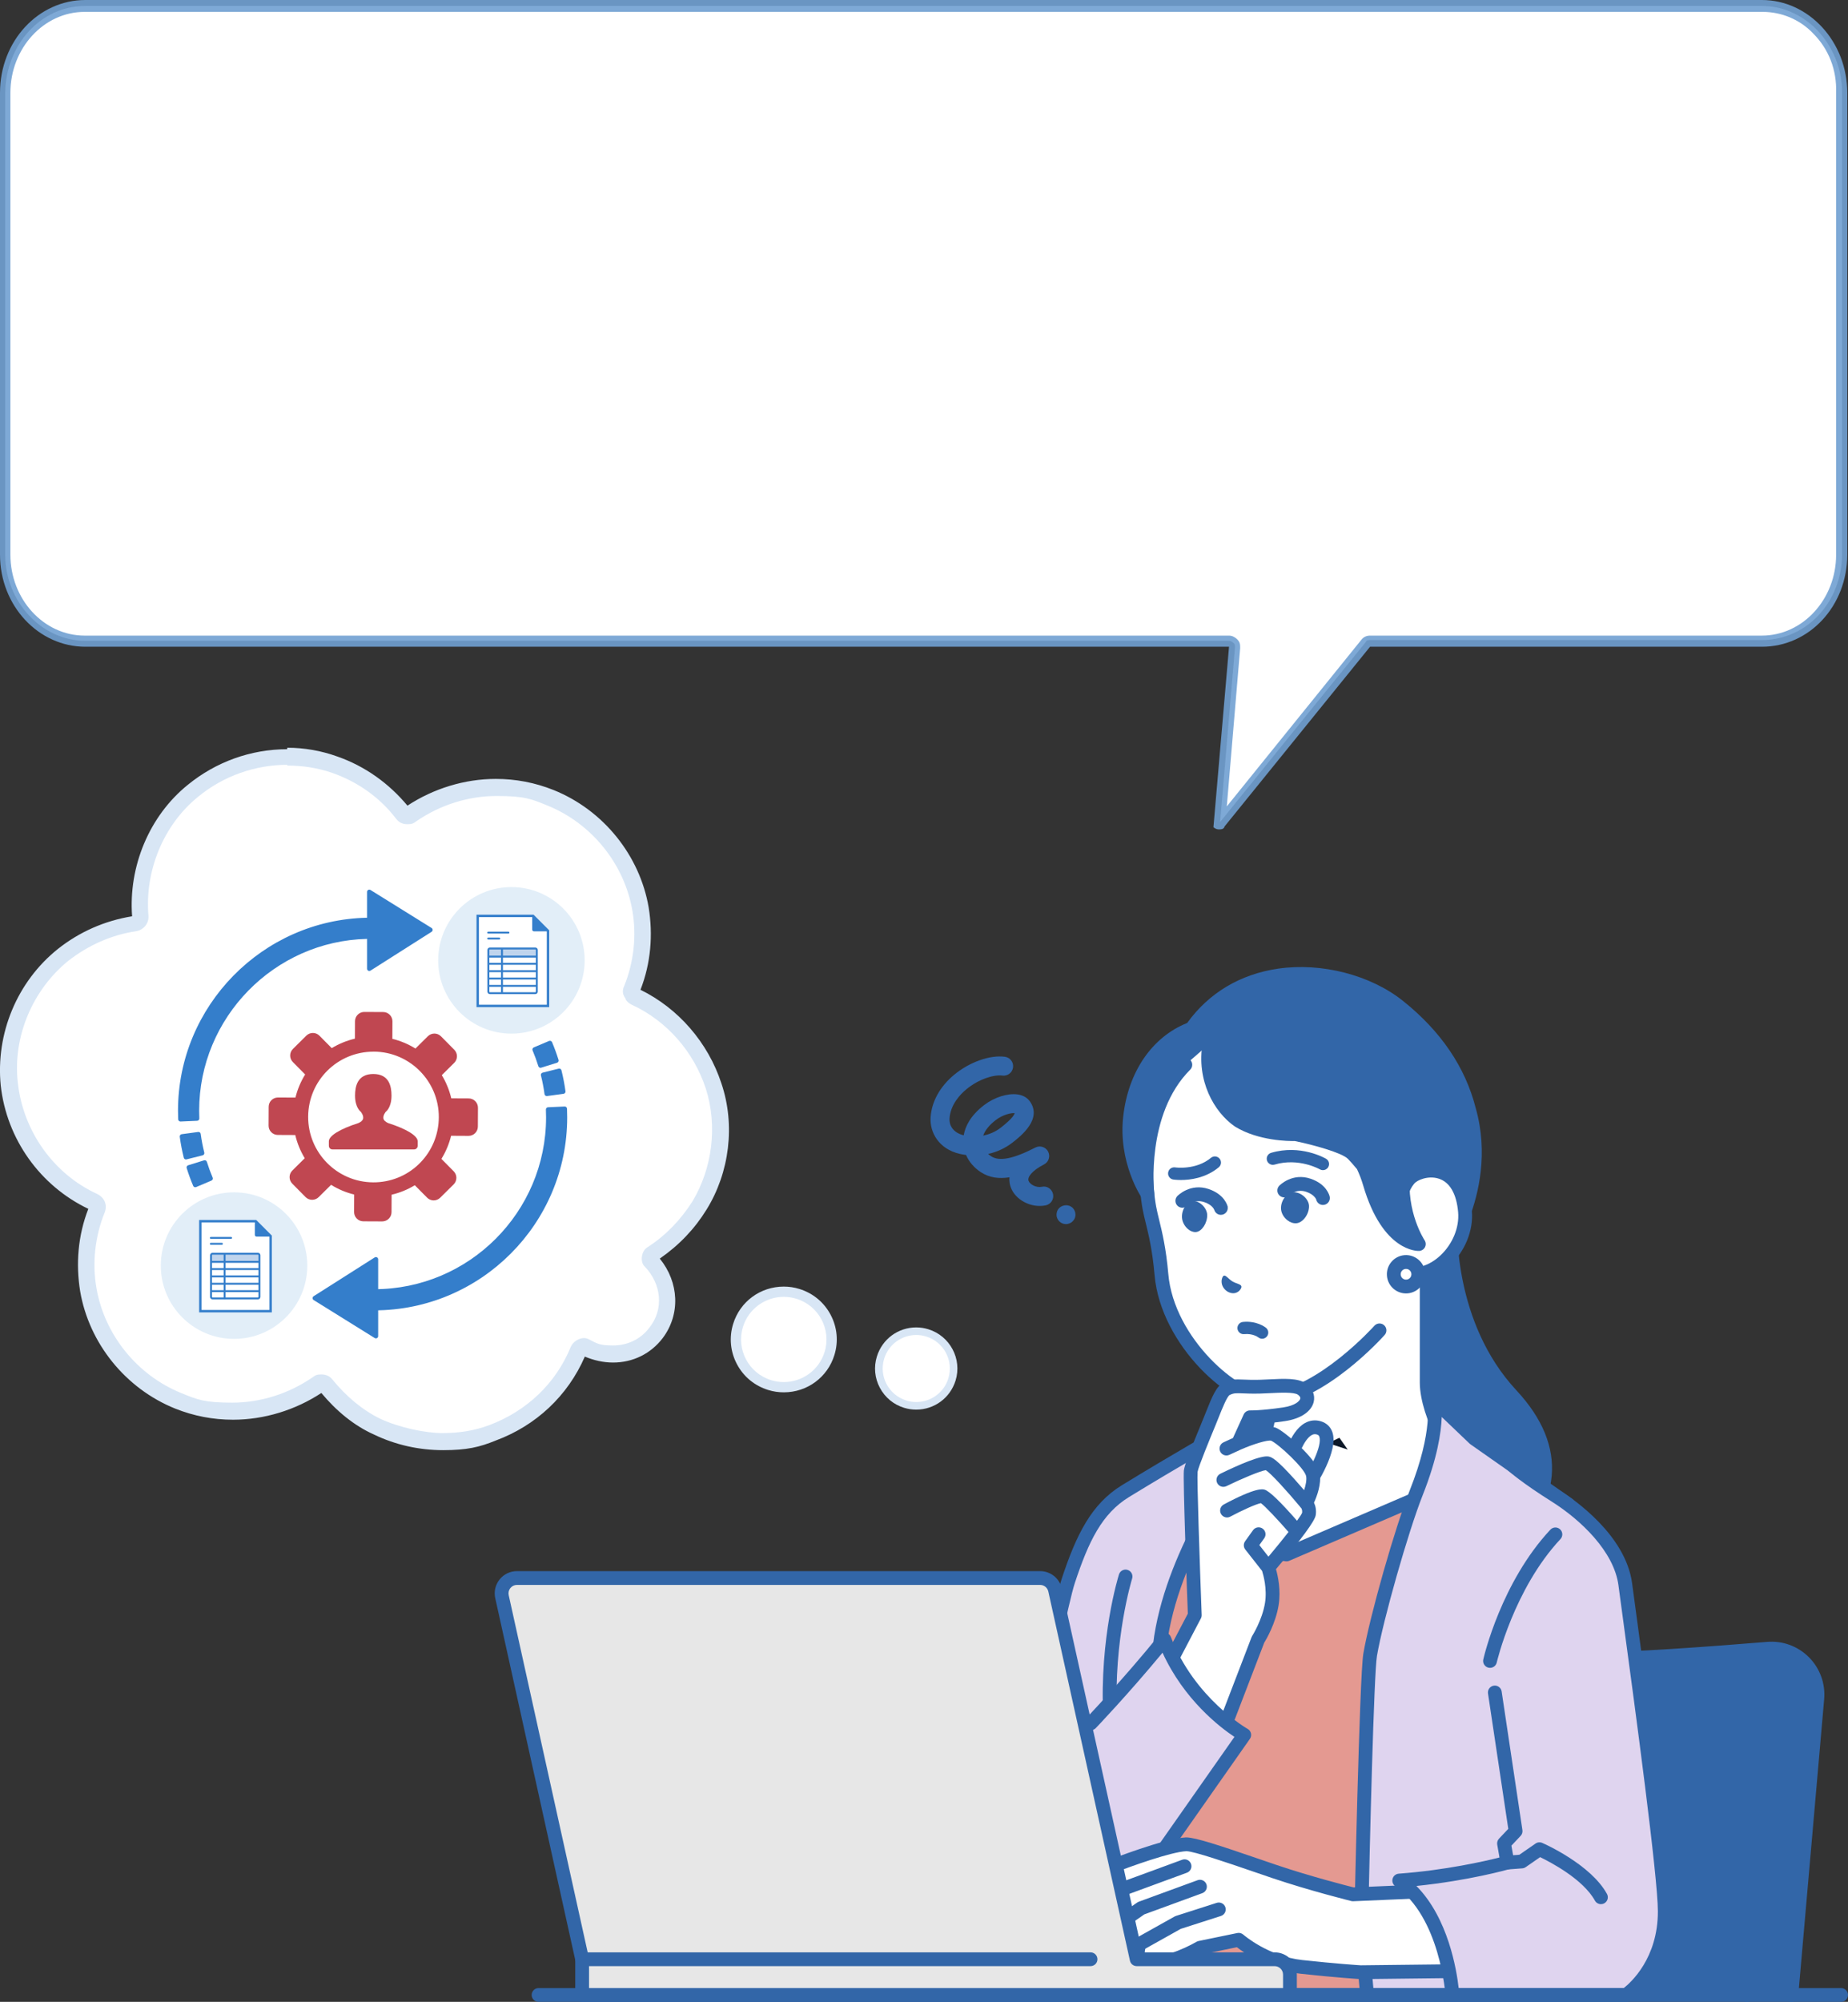 <?xml version="1.0" encoding="UTF-8"?>
<svg id="_レイヤー_1" xmlns="http://www.w3.org/2000/svg" width="249" height="269.6" version="1.1" viewBox="0 0 249 269.6">
  <rect x="0" y="0" width="249" height="269.6" fill="#333333" stroke="none"/>
  <!-- Generator: Adobe Illustrator 29.5.0, SVG Export Plug-In . SVG Version: 2.1.0 Build 137)  -->
  <defs>
    <style>
      .st0 {
        fill: #dfd4ef;
      }

      .st1 {
        fill: #b4d2ee;
        opacity: .38;
      }

      .st2 {
        fill: #347ecb;
      }

      .st3 {
        fill: #fff;
      }

      .st4 {
        fill: none;
        stroke: #0d1828;
        stroke-miterlimit: 10;
      }

      .st5 {
        fill: #3266a8;
      }

      .st6 {
        fill: #d8e6f5;
      }

      .st7 {
        fill: #70a0d2;
        opacity: .9;
      }

      .st8 {
        fill: #c04751;
      }

      .st9 {
        fill: #bfd4ed;
      }

      .st10 {
        fill: #e7e7e7;
      }

      .st11 {
        fill: #e49991;
      }
    </style>
  </defs>
  <g>
    <path class="st3" d="M59.6,194.2c-3,0-6.1-.7-8.8-2-2.6-1.3-5-3.2-6.9-5.6-.2-.2-.4-.3-.6-.3s-.4,0-.5.2c-3.3,2.3-7.4,3.6-11.4,3.6h0c-2.6,0-5-.5-7.4-1.4-6.3-2.5-10.9-8.3-12.1-14.9-.6-3.6-.2-7.4,1.1-10.8.2-.5,0-.9-.5-1-6.3-2.9-10.6-9-11.4-15.8-.7-6.6,2.1-13.3,7.2-17.4,2.8-2.2,6.1-3.7,9.7-4.2.5,0,.7-.5.7-.9-.6-6.4,2.2-12.9,7.1-17,3.6-2.9,8.1-4.5,12.7-4.5s4.4.4,6.5,1.1c3.6,1.3,6.7,3.5,9.1,6.5.2.2.4.3.6.3s.4,0,.6-.2c3.3-2.3,7.4-3.6,11.4-3.6s5,.5,7.4,1.4c6.3,2.5,10.9,8.3,12.1,14.9.6,3.6.2,7.4-1.1,10.8-.1.2,0,.4,0,.6h0c0,.3.2.3.3.4,5,2.3,8.9,6.7,10.6,12,1.7,5.2,1,11.4-1.9,16.1-1.6,2.6-3.8,4.8-6.5,6.5,0,0-.2.2-.2.5v.5c2.6,2.8,2.9,6.8.7,9.7-1.4,1.8-3.5,2.9-5.8,2.9s-2.6-.3-3.8-.9h-.2c-.3,0-.6.2-.8.5-2.2,5.2-6.2,9.1-11.5,11.1-2.1.8-4.4,1.2-6.8,1.2h0l.4-.3Z"/>
    <path class="st6" d="M38.7,103.1c2,0,4.1.3,6.1,1,3.4,1.2,6.4,3.3,8.6,6.2.4.5.9.7,1.5.7s.8-.1,1.2-.4c3.2-2.2,7-3.4,10.8-3.4s4.7.4,6.9,1.3c5.9,2.4,10.3,7.8,11.4,14.1.6,3.4.2,7-1.1,10.2-.3.6-.2,1.2.2,1.7h0v.1c.2.3.4.5.8.7,4.8,2.2,8.4,6.4,10,11.3,1.6,5,.9,10.7-1.8,15.2-1.6,2.5-3.6,4.6-6.1,6.2-.8.5-1,2-.3,2.6,2.2,2.3,2.6,5.7.6,8.2-1.2,1.6-3,2.4-4.9,2.4s-2.2-.3-3.2-.8c-.2-.1-.4-.2-.7-.2-.7,0-1.5.5-1.8,1.2-2,4.9-5.9,8.6-10.9,10.5-2.1.8-4.2,1.1-6.4,1.1s-5.7-.7-8.3-1.9c-2.5-1.2-4.7-3.1-6.5-5.3-.4-.5-.9-.7-1.5-.7s-.8.1-1.2.4c-3.2,2.2-7,3.4-10.8,3.4s-4.7-.4-6.9-1.3c-5.9-2.4-10.3-7.8-11.4-14.1-.6-3.4-.2-7,1.1-10.2.4-1,0-2-1-2.5-5.9-2.7-10-8.5-10.7-15-.7-6.2,2-12.5,6.8-16.4,2.7-2.1,5.8-3.5,9.2-4,1-.2,1.7-1.1,1.6-2.1-.5-6,2-12.2,6.7-16,3.4-2.8,7.7-4.3,12-4.3M38.7,100.9c-4.9,0-9.6,1.7-13.4,4.8-5.2,4.2-8,11-7.5,17.7-3.7.6-7.1,2.1-10,4.4-5.5,4.4-8.4,11.4-7.7,18.4.8,7.2,5.3,13.5,11.8,16.6-1.4,3.6-1.7,7.4-1.1,11.1,1.2,7,6.1,13.1,12.8,15.8,2.5,1,5.1,1.5,7.8,1.5,4.2,0,8.4-1.3,11.9-3.6,2,2.4,4.4,4.4,7.1,5.6,2.9,1.4,6.1,2.1,9.3,2.1s4.9-.4,7.1-1.3c5.4-2,9.7-6,12-11.3,1.2.5,2.5.8,3.8.8,2.7,0,5.1-1.2,6.7-3.3,2.4-3.2,2.2-7.5-.4-10.7,2.6-1.8,4.7-4,6.3-6.6,3.1-5,3.9-11.4,2-17-1.8-5.5-5.8-10.1-10.9-12.6,1.4-3.6,1.7-7.4,1.1-11.1-1.2-7-6.1-13.1-12.8-15.8-2.5-1-5.1-1.5-7.8-1.5-4.2,0-8.4,1.3-11.9,3.6-2.5-3-5.7-5.3-9.4-6.6-2.2-.8-4.5-1.2-6.8-1.2h0v.2Z"/>
    <path class="st3" d="M105.606,186.826c-.645,0-1.28-.092-1.895-.286-1.649-.501-3.001-1.614-3.8-3.136-.809-1.522-.973-3.259-.461-4.903.84-2.717,3.318-4.546,6.166-4.546.645,0,1.28.092,1.895.286,3.4,1.042,5.316,4.648,4.271,8.039-.84,2.717-3.318,4.546-6.166,4.546h-.01Z"/>
    <path class="st6" d="M105.606,174.65c.563,0,1.127.082,1.69.255,3.042.93,4.742,4.147,3.81,7.171-.758,2.472-3.042,4.055-5.5,4.055-.563,0-1.127-.082-1.69-.255-3.042-.93-4.742-4.147-3.81-7.171.758-2.472,3.042-4.055,5.5-4.055M105.606,173.271c-3.155,0-5.9,2.023-6.821,5.026-.563,1.818-.379,3.749.512,5.424.891,1.685,2.386,2.911,4.21,3.473.686.215,1.393.317,2.1.317,3.155,0,5.9-2.023,6.821-5.026.563-1.818.379-3.749-.512-5.424-.891-1.685-2.386-2.911-4.21-3.473-.686-.215-1.393-.317-2.1-.317h0Z"/>
    <path class="st3" d="M123.458,189.319c-.502,0-.993-.071-1.485-.225-1.291-.398-2.345-1.267-2.97-2.452-.625-1.185-.758-2.543-.358-3.831.656-2.125,2.591-3.545,4.814-3.545.502,0,1.004.071,1.485.225,2.653.817,4.148,3.626,3.329,6.272-.656,2.125-2.591,3.545-4.814,3.545h0v.01h0Z"/>
    <path class="st6" d="M123.458,179.788c.44,0,.891.061,1.331.204,2.386.735,3.728,3.259,2.991,5.639-.594,1.941-2.386,3.187-4.322,3.187-.44,0-.891-.061-1.331-.204-2.386-.735-3.728-3.259-2.991-5.639.594-1.941,2.386-3.187,4.322-3.187M123.458,178.767c-2.448,0-4.578,1.573-5.305,3.912-.44,1.41-.297,2.911.399,4.219.696,1.307,1.854,2.268,3.267,2.697.533.163,1.075.245,1.629.245,2.448,0,4.578-1.573,5.305-3.912.901-2.911-.748-6.017-3.677-6.915-.533-.163-1.075-.245-1.629-.245h.01Z"/>
  </g>
  <path class="st3" d="M166.4,87.2c0-.3,0-.5-.2-.6-.2-.2-.4-.3-.6-.3H11.5c-5.9,0-10.8-5.3-10.8-11.6V12.5C.8,6,5.5.8,11.5.8h225.9c2.7,0,5.3,1.1,7.4,3.2,2.2,2.3,3.4,5.3,3.4,8.4v62.2c0,6.5-4.8,11.6-10.8,11.6h-52.8c-.2,0-.5,0-.6.3l-19.6,24.2h0l2-23.5h0Z"/>
  <path class="st7" d="M237.5,1.6c2.5,0,5,1,6.8,2.9,2.1,2.1,3.2,4.9,3.1,8v62.2c0,6-4.5,10.9-10,10.9h-52.8c-.5,0-.9.2-1.2.6l-18.1,22.4,1.8-21.3c0-.5,0-.8-.4-1.2-.3-.3-.7-.5-1.1-.5H11.4c-5.5,0-10-4.9-10-10.9V12.5c0-6,4.5-10.9,10-10.9h226M237.5,0H11.5C5.2,0,0,5.5,0,12.5v62.2c0,6.9,5.2,12.4,11.5,12.4h154.1l-2.1,24.3c.2.2.5.3.7.3.3,0,.7,0,.8-.4l19.6-24.2h52.8c6.4,0,11.5-5.5,11.5-12.4V12.5c0-6.9-5.2-12.5-11.5-12.5h.1Z"/>
  <g>
    <g>
      <g>
        <g>
          <path class="st2" d="M25.445,157.222c.248.798.539,1.593.865,2.362l2.061-.872c-.297-.702-.562-1.427-.789-2.155l-2.137.665Z"/>
          <path class="st2" d="M26.31,159.889c-.119,0-.232-.07-.281-.186-.329-.777-.623-1.581-.875-2.39-.05-.161.04-.332.201-.382l2.137-.665c.163-.05.332.04.382.201.223.717.486,1.433.778,2.127.066.155-.007.334-.162.4l-2.061.872c-.039.017-.079.024-.119.024ZM25.829,157.422c.193.594.409,1.184.645,1.761l1.499-.634c-.215-.529-.413-1.069-.589-1.611l-1.554.484Z"/>
        </g>
        <g>
          <path class="st2" d="M26.74,152.751l-2.218.299c.127.938.307,1.877.536,2.793l2.171-.543c-.209-.836-.374-1.693-.489-2.548Z"/>
          <path class="st2" d="M25.058,156.147c-.055,0-.109-.015-.157-.043-.07-.042-.12-.109-.139-.188-.232-.927-.414-1.878-.542-2.826-.011-.08.011-.161.06-.226.049-.065.122-.107.202-.118l2.218-.299c.172-.024.321.095.343.261.114.845.277,1.692.483,2.516.041.163-.058.329-.222.37l-2.171.543c-.024.006-.049.009-.074.009ZM24.867,153.311c.107.724.246,1.449.414,2.16l1.579-.395c-.154-.653-.282-1.318-.38-1.983l-1.613.218Z"/>
        </g>
        <g>
          <path class="st2" d="M57.989,125.231l-8.229-5.115v3.779c-14.065.12-25.471,11.595-25.471,25.687,0,.383.009.77.025,1.151l2.236-.099c-.015-.348-.023-.702-.023-1.051,0-12.859,10.402-23.329,23.233-23.45v4.324l8.229-5.226Z"/>
          <path class="st2" d="M24.315,151.039c-.076,0-.15-.029-.206-.08-.06-.054-.095-.131-.099-.211-.017-.385-.026-.777-.026-1.164,0-14.11,11.398-25.705,25.471-25.988v-3.479c0-.111.06-.213.157-.267.097-.054.216-.05.309.008l8.229,5.115c.089.055.144.153.144.257s-.053.203-.141.259l-8.229,5.226c-.095.059-.213.063-.311.01-.097-.054-.158-.156-.158-.267v-4.014c-12.503.283-22.622,10.599-22.622,23.14,0,.346.008.695.023,1.038.004.081-.025.16-.079.219-.055.06-.131.095-.212.099l-2.235.099s-.009,0-.014,0ZM50.066,120.665v3.23c0,.168-.135.304-.302.305-13.878.119-25.168,11.505-25.168,25.382,0,.277.005.555.014.832l1.626-.072c-.008-.253-.012-.507-.012-.76,0-12.977,10.558-23.633,23.535-23.755.112.01.16.031.218.088.058.058.09.135.09.217v3.769l7.35-4.668-7.35-4.569Z"/>
        </g>
      </g>
      <g>
        <g>
          <path class="st2" d="M72.829,143.498c-.226-.727-.492-1.453-.789-2.155l2.061-.872c.326.77.617,1.565.865,2.362l-2.137.665Z"/>
          <path class="st2" d="M72.829,143.803c-.049,0-.098-.012-.142-.035-.072-.038-.126-.103-.149-.18-.223-.716-.485-1.432-.778-2.127-.066-.155.007-.334.162-.4l2.06-.872c.075-.031.16-.032.234-.002.075.031.135.089.167.164.329.78.624,1.584.875,2.39.05.161-.04.332-.201.382l-2.137.665c-.029.01-.06.014-.091.014ZM72.438,141.506c.216.53.413,1.069.59,1.611l1.554-.484c-.192-.593-.408-1.183-.645-1.761l-1.499.634Z"/>
        </g>
        <g>
          <path class="st2" d="M73.671,147.305c-.116-.856-.28-1.713-.489-2.548l2.171-.543c.229.915.41,1.855.536,2.793l-2.218.299Z"/>
          <path class="st2" d="M73.671,147.61c-.151,0-.282-.111-.302-.264-.114-.846-.277-1.692-.483-2.515-.041-.164.058-.329.222-.37l2.171-.544c.077-.019.161-.008.231.034.069.042.119.109.139.188.233.933.416,1.883.543,2.826.022.167-.095.321-.262.343l-2.218.299c-.014.002-.027.003-.041.003ZM73.55,144.979c.154.652.281,1.317.381,1.983l1.613-.218c-.106-.721-.246-1.445-.416-2.16l-1.578.395Z"/>
        </g>
        <g>
          <path class="st2" d="M50.428,176.165v-2.238c12.933,0,23.455-10.522,23.455-23.455,0-.35-.008-.704-.023-1.051l2.236-.099c.017.381.025.768.025,1.15,0,14.167-11.526,25.693-25.693,25.693Z"/>
          <path class="st2" d="M50.428,176.471c-.168,0-.305-.137-.305-.305v-2.238c0-.168.137-.305.305-.305,12.765,0,23.15-10.385,23.15-23.15,0-.346-.008-.695-.023-1.038-.008-.168.123-.31.291-.318l2.235-.099c.078-.009.159.025.219.08.06.054.095.131.099.211.017.385.025.777.025,1.164,0,14.336-11.663,25.998-25.999,25.998ZM50.733,174.231v1.628c13.86-.164,25.083-11.489,25.083-25.386,0-.276-.005-.555-.014-.832l-1.626.072c.008.253.012.507.012.76,0,13-10.494,23.595-23.456,23.759Z"/>
        </g>
        <g>
          <polygon class="st2" points="50.65 169.598 50.65 179.939 42.422 174.824 50.65 169.598"/>
          <path class="st2" d="M50.65,180.245c-.056,0-.112-.015-.161-.046l-8.228-5.115c-.089-.056-.144-.153-.144-.257s.053-.203.141-.259l8.228-5.226c.094-.06.212-.064.311-.01.097.054.158.156.158.267v10.341c0,.11-.06.213-.157.267-.046.025-.097.038-.148.038ZM42.995,174.822l7.35,4.569v-9.237l-7.35,4.668Z"/>
        </g>
      </g>
    </g>
    <g>
      <circle class="st1" cx="68.909" cy="129.334" r="9.869"/>
      <g>
        <g>
          <path class="st3" d="M73.837,135.473h-9.471v-12.123h7.464s2.008,2.007,2.008,2.007v10.117Z"/>
          <path class="st2" d="M73.999,135.635h-9.796v-12.448h7.693l2.103,2.102v10.346ZM64.528,135.31h9.147v-9.887l-1.912-1.911h-7.234v11.798Z"/>
        </g>
        <path class="st2" d="M71.711,123.319v1.877c0,.129.102.233.227.233h1.889"/>
        <rect class="st9" x="65.871" y="127.732" width="6.438" height="1.077"/>
        <g>
          <path class="st2" d="M68.509,125.731h-2.724c-.072,0-.13-.058-.13-.13s.058-.13.13-.13h2.724c.072,0,.13.058.13.13s-.058.13-.13.13Z"/>
          <path class="st2" d="M67.271,126.527h-1.486c-.072,0-.13-.058-.13-.13s.058-.13.13-.13h1.486c.072,0,.13.058.13.13s-.058.13-.13.13Z"/>
          <path class="st2" d="M72.131,133.88h-6.124c-.182,0-.33-.148-.33-.33v-5.615c0-.182.148-.33.33-.33h6.124c.182,0,.33.148.33.33v5.615c0,.182-.148.33-.33.33ZM66.006,127.866c-.039,0-.07.031-.07.07v5.615c0,.039.031.07.07.07h6.124c.039,0,.07-.031.07-.07v-5.615c0-.039-.031-.07-.07-.07h-6.124Z"/>
          <rect class="st2" x="67.507" y="127.732" width=".26" height="6.115"/>
          <rect class="st2" x="65.785" y="128.701" width="6.545" height=".26"/>
          <rect class="st2" x="65.785" y="130.66" width="6.545" height=".26"/>
          <rect class="st2" x="65.785" y="131.65" width="6.545" height=".26"/>
          <rect class="st2" x="65.785" y="132.641" width="6.545" height=".26"/>
          <rect class="st2" x="65.85" y="129.669" width="6.459" height=".26"/>
        </g>
      </g>
    </g>
    <g>
      <circle class="st1" cx="31.536" cy="170.444" r="9.869"/>
      <g>
        <g>
          <path class="st3" d="M36.464,176.583h-9.471v-12.123h7.464s2.008,2.007,2.008,2.007v10.117Z"/>
          <path class="st2" d="M36.626,176.746h-9.796v-12.448h7.693l2.103,2.102v10.346ZM27.155,176.421h9.147v-9.887l-1.912-1.911h-7.234v11.798Z"/>
        </g>
        <path class="st2" d="M34.338,164.429v1.877c0,.129.102.233.227.233h1.889"/>
        <rect class="st9" x="28.498" y="168.843" width="6.438" height="1.077"/>
        <g>
          <path class="st2" d="M31.136,166.841h-2.724c-.072,0-.13-.058-.13-.13s.058-.13.13-.13h2.724c.072,0,.13.058.13.13s-.058.13-.13.13Z"/>
          <path class="st2" d="M29.897,167.638h-1.486c-.072,0-.13-.058-.13-.13s.058-.13.13-.13h1.486c.072,0,.13.058.13.13s-.058.13-.13.13Z"/>
          <path class="st2" d="M34.758,174.991h-6.124c-.182,0-.33-.148-.33-.33v-5.615c0-.182.148-.33.33-.33h6.124c.182,0,.33.148.33.33v5.615c0,.182-.148.33-.33.33ZM28.633,168.976c-.039,0-.07.031-.07.07v5.615c0,.039.031.07.07.07h6.124c.039,0,.07-.031.07-.07v-5.615c0-.039-.031-.07-.07-.07h-6.124Z"/>
          <rect class="st2" x="30.134" y="168.843" width=".26" height="6.115"/>
          <rect class="st2" x="28.412" y="169.811" width="6.545" height=".26"/>
          <rect class="st2" x="28.412" y="171.77" width="6.545" height=".26"/>
          <rect class="st2" x="28.412" y="172.761" width="6.545" height=".26"/>
          <rect class="st2" x="28.412" y="173.752" width="6.545" height=".26"/>
          <rect class="st2" x="28.477" y="170.78" width="6.459" height=".26"/>
        </g>
      </g>
    </g>
    <g>
      <path class="st8" d="M64.039,148.301c-.233-.236-.549-.37-.881-.371l-2.353-.011c-.259-1.1-.69-2.156-1.276-3.123l1.671-1.657c.235-.232.368-.549.37-.881.002-.333-.128-.649-.362-.885l-1.791-1.809c-.233-.235-.55-.368-.882-.37-.329,0-.649.128-.885.362l-1.672,1.655c-.962-.595-2.012-1.037-3.112-1.307l.012-2.354c.003-.69-.553-1.251-1.241-1.254l-1.342-.007-1.206-.006c-.017,0-.034,0-.052.001-.312.012-.608.14-.831.361-.236.232-.368.549-.372.88l-.01,2.354c-1.101.259-2.156.69-3.125,1.277l-1.656-1.674c-.234-.235-.548-.369-.88-.369-.333-.002-.649.128-.885.36l-1.809,1.793c-.491.485-.494,1.276-.009,1.765l1.656,1.673c-.596.963-1.037,2.013-1.306,3.111l-2.354-.011c-.689-.001-1.25.553-1.254,1.243l-.012,2.545c-.003.332.127.651.361.886.233.235.55.368.881.369l2.353.011c.259,1.102.69,2.157,1.276,3.125l-1.671,1.656c-.491.485-.494,1.276-.009,1.766l1.791,1.809c.234.235.552.369.883.369.33,0,.649-.128.883-.36l1.673-1.657c.962.596,2.013,1.038,3.111,1.307l-.011,2.354c-.003.69.555,1.251,1.244,1.254l1.341.006,1.205.006c.686,0,1.251-.552,1.254-1.242l.011-2.354c1.1-.258,2.158-.69,3.124-1.277l1.658,1.673c.231.235.548.369.88.371.33,0,.648-.13.885-.362l1.809-1.792c.489-.486.494-1.276.008-1.766l-1.655-1.672c.596-.962,1.036-2.014,1.307-3.113l2.352.013c.686,0,1.252-.553,1.254-1.244l.013-2.546c0-.332-.128-.649-.362-.884ZM50.667,159.226c-.116.004-.229.004-.343.005-.014,0-.028,0-.043,0-4.852-.024-8.784-3.992-8.759-8.845.024-4.842,3.929-8.749,8.801-8.755.015,0,.028-.004.043-.004,4.851.023,8.784,3.992,8.759,8.845-.022,4.728-3.737,8.574-8.459,8.754Z"/>
      <path class="st8" d="M52.295,151.248c-.339-.154-.572-.35-.628-.588-.102-.435.305-.921.305-.921.03-.034.78-.56.78-2.188,0-1.249-.316-2.911-2.455-2.911s-2.458,1.661-2.458,2.911c0,1.632.754,2.157.768,2.168.002.005.421.498.317.94-.055.238-.288.435-.627.588-2.496.797-3.987,1.715-3.987,2.456v.593c0,.326.25.502.483.502h11.003c.235,0,.483-.175.483-.502v-.593c0-.741-1.49-1.659-3.986-2.456"/>
    </g>
  </g>
  <g>
    <g id="woman">
      <g>
        <g>
          <g>
            <g>
              <path class="st5" d="M190.372,222.006c6.65.61,17.093,1.466,23.28,1.466,6.065,0,17.169-.823,24.532-1.43,3.826-.315,7.013,2.889,6.678,6.713l-3.492,39.915h-61.324s3.59-41.036,3.59-41.036c.299-3.418,3.319-5.942,6.736-5.629Z"/>
              <path class="st5" d="M180.047,269.6c.477,0,.882-.365.924-.848l3.59-41.036c.123-1.406.787-2.678,1.869-3.582,1.082-.904,2.451-1.332,3.856-1.202,7.315.671,17.306,1.47,23.365,1.47,5.97,0,16.677-.779,24.608-1.433,1.55-.128,3.067.431,4.164,1.533,1.097,1.102,1.648,2.624,1.513,4.173l-3.492,39.915c-.045.511.333.962.845,1.007.511.046.962-.333,1.007-.844l3.492-39.915c.183-2.097-.563-4.154-2.047-5.646-1.484-1.491-3.536-2.248-5.634-2.074-7.896.651-18.549,1.427-24.455,1.427-6.304,0-17.238-.916-23.195-1.462-1.9-.175-3.753.403-5.217,1.627-1.464,1.224-2.362,2.945-2.529,4.846l-3.59,41.036c-.045.511.333.962.845,1.007.028.002.055.004.082.004Z"/>
            </g>
            <path class="st5" d="M235.357,269.6c.477,0,.882-.365.925-.848l2.278-26.043c.045-.511-.333-.962-.845-1.007-.511-.046-.962.333-1.007.844l-2.279,26.043c-.045.511.333.962.845,1.007.028.002.055.004.082.004Z"/>
          </g>
          <g>
            <g>
              <path class="st5" d="M203.637,187.869c8.792,9.441,2.663,17.069-.259,19.271-3.836,2.891-12.691,2.165-12.691,2.165l-1.08-44.46h5.827s-.747,13.413,8.203,23.024Z"/>
              <path class="st5" d="M193.145,210.318c3.029,0,8.022-.349,10.792-2.436,2.143-1.615,4.775-4.974,5.139-9.125.341-3.887-1.26-7.763-4.759-11.521-8.563-9.196-7.962-22.21-7.955-22.34.014-.255-.078-.504-.253-.69-.176-.185-.419-.291-.675-.291h-5.827c-.513,0-.929.416-.929.929,0,.513.416.929.929.929h4.879c.007,3.335.661,14.342,8.471,22.728,3.125,3.356,4.561,6.752,4.268,10.092-.311,3.544-2.568,6.419-4.406,7.804-3.513,2.647-11.971,1.988-12.056,1.981-.514-.038-.96.339-1.002.85-.042.511.339.96.85,1.002.12.01,1.11.087,2.534.087Z"/>
            </g>
            <g>
              <path class="st3" d="M170.599,192.311c.384-1.147.61-4.047.61-6.106v-2.791s9.48-7.066,9.48-7.066l11.545-9.727s0,15.857,0,19.585c0,2.075,1.005,5.118,2.018,6.789,1.342,2.214,2.944,2.875,4.647,4.084,6.032,4.282,8.86,6.913,8.86,6.913l-18.514,11.054-33.342-2.734-2.075-10.305s2.778-1.996,9.546-5.265c1.892-.914,6.841-3.283,7.226-4.43Z"/>
              <path class="st5" d="M189.245,215.974c.162,0,.326-.043.475-.132l18.514-11.054c.251-.15.417-.409.448-.7.031-.291-.077-.579-.291-.778-.117-.109-2.942-2.722-8.955-6.99-.389-.276-.769-.522-1.136-.76-1.243-.806-2.317-1.501-3.255-3.048-.909-1.5-1.883-4.392-1.883-6.307v-19.585c0-.362-.21-.69-.537-.842-.328-.153-.714-.101-.99.132l-11.523,9.709-9.457,7.049c-.235.175-.374.452-.374.745v2.791c0,2.22-.253,4.853-.554,5.786-.209.348-1.36,1.308-6.635,3.855l-.122.059c-6.763,3.267-9.568,5.264-9.684,5.347-.297.213-.441.58-.369.938l2.075,10.304c.101.503.591.829,1.094.728.503-.101.829-.591.727-1.094l-1.952-9.696c1.059-.688,3.876-2.419,8.917-4.854l.122-.059c5.227-2.524,7.211-3.81,7.581-4.913.427-1.276.658-4.251.658-6.401v-2.325s9.106-6.787,9.106-6.787c.015-.011.029-.023.043-.034l10.017-8.44v17.587c0,2.329,1.095,5.525,2.153,7.271,1.159,1.911,2.519,2.792,3.834,3.644.351.227.713.462,1.07.715,3.968,2.817,6.551,4.926,7.825,6.012l-17.418,10.4c-.441.263-.585.833-.322,1.274.174.291.482.453.799.453Z"/>
            </g>
          </g>
          <g>
            <g>
              <polygon class="st11" points="160.542 199.191 169.262 208.79 173.343 209.345 194.251 200.353 194.499 268.671 150.661 268.671 152.522 252.844 152.522 213.79 160.542 199.191"/>
              <path class="st5" d="M149.967,269.288c-.176-.198-.259-.462-.228-.726l1.855-15.772v-39c0-.156.04-.31.115-.447l8.02-14.599c.144-.263.407-.44.705-.475.297-.036.595.076.797.298l8.493,9.349,3.49.475,20.671-8.89c.286-.123.616-.095.877.077.261.171.418.462.419.773l.247,68.318c0,.247-.097.484-.271.659-.174.175-.411.273-.658.273h-43.837c-.265,0-.518-.114-.694-.312ZM193.327,201.762l-19.617,8.436c-.155.067-.325.09-.492.067l-4.081-.555c-.216-.029-.416-.134-.562-.296l-7.845-8.635-7.278,13.249v38.816c0,.036-.002.073-.006.108l-1.739,14.789h41.86s-.239-65.98-.239-65.98Z"/>
            </g>
            <g>
              <path class="st0" d="M184.199,268.671h28.267s-.139-6.047-1.323-12.741c-.576-3.253.577-19.132,3.147-32.805,2.569-13.673-2.97-20.503-2.97-20.503l-12.663-8.875-5.468-5.225s1.063,3.88-2.363,12.509c-1.95,4.912-5.355,16.811-6.212,21.828-.522,3.055-1.224,36.945-1.224,36.945l.81,8.867Z"/>
              <path class="st5" d="M184.199,269.6c-.48,0-.882-.366-.925-.845l-.81-8.867c-.003-.034-.004-.069-.004-.104.029-1.387.71-33.995,1.237-37.082.855-5.011,4.251-16.944,6.264-22.015,3.23-8.137,2.337-11.893,2.33-11.921-.11-.403.061-.83.42-1.043.359-.215.816-.163,1.118.126l5.417,5.177,12.605,8.835c.071.049.134.108.188.175.237.293,5.781,7.324,3.162,21.26-2.528,13.452-3.711,29.272-3.145,32.472,1.184,6.687,1.336,12.821,1.337,12.882.006.25-.09.492-.264.671s-.414.28-.665.28h-28.267ZM184.197,268.671h.002-.002ZM198.123,194.507c-.038-.027-.075-.057-.109-.089l-3.754-3.588c-.076,2.118-.603,5.587-2.571,10.543-1.94,4.886-5.336,16.82-6.159,21.642-.403,2.359-.967,25.043-1.21,36.756l.728,7.971h26.453c-.09-1.95-.386-6.641-1.273-11.65-.587-3.319.5-19.044,3.149-33.139,2.293-12.204-2.103-18.815-2.711-19.655l-12.543-8.791Z"/>
            </g>
            <g>
              <path class="st0" d="M171.004,189.604l-6.182,3.43s-6.231,3.533-13.165,7.774c-3.867,2.365-5.783,6.24-7.723,12.113-1.782,5.397-11.41,55.75-11.41,55.75h23.003s-.157-41.478.915-48.251c1.986-12.55,11.224-24.358,11.224-24.358l3.337-6.458Z"/>
              <path class="st5" d="M131.809,269.263c-.177-.213-.249-.494-.197-.766.394-2.059,9.659-50.475,11.44-55.867,1.954-5.916,3.994-10.09,8.12-12.614,6.867-4.2,13.129-7.754,13.199-7.793l6.182-3.43c.358-.198.804-.139,1.098.146.294.285.366.729.178,1.093l-3.337,6.458c-.027.052-.058.1-.094.146-.091.116-9.112,11.759-11.038,23.93-1.048,6.623-.905,47.688-.904,48.102,0,.247-.097.484-.271.659-.174.175-.411.273-.658.273h-23.003c-.277,0-.54-.124-.716-.337ZM155.525,220.275c1.943-12.278,10.512-23.621,11.356-24.715l1.887-3.653-3.488,1.935c-.062.035-6.297,3.574-13.138,7.758-3.659,2.238-5.457,5.952-7.326,11.612-1.598,4.838-9.744,47.116-11.168,54.53h20.947c-.017-6.335-.065-41.184.929-47.467Z"/>
            </g>
            <path class="st5" d="M149.575,232.02c.015,0,.03,0,.045,0,.513-.024.908-.46.884-.972-.488-10.25,2.015-18.377,2.04-18.458.153-.49-.119-1.011-.609-1.164-.49-.154-1.011.119-1.164.608-.108.342-2.628,8.506-2.124,19.102.024.497.435.885.927.885Z"/>
          </g>
          <path class="st4" d="M180.282,194.263c.012-.006.019-.009.019-.009l.014.02-.033-.011Z"/>
          <g>
            <g>
              <g>
                <g>
                  <path class="st3" d="M173.595,133.192c-4.739.353-10.395,2.79-13.513,6.695-6.584,8.248-5.968,18.667-5.211,22.793.371,2,1.205,4.187,1.623,8.973.819,9.364,10.24,17.137,14.452,16.812,7.15-.552,14.931-9.299,14.931-9.299l6.116-11.244-.541-6.182s-.345-3.944-.747-8.122c-.597-6.201-3.832-21.416-17.111-20.426Z"/>
                  <path class="st5" d="M171.124,189.382c-.035.003-.07.006-.106.009-5.072.392-14.621-8.185-15.449-17.657-.293-3.354-.792-5.39-1.192-7.026-.159-.65-.309-1.264-.42-1.858-.418-2.28-2.123-14.12,5.398-23.542,3.453-4.326,9.449-6.631,13.951-7.024.074-.006.146-.012.219-.018,6.043-.45,10.949,2.31,14.187,7.983,2.865,5.018,3.694,10.96,3.918,13.281.398,4.134.745,8.09.748,8.13l.541,6.182c.045.511-.333.962-.845,1.007-.511.045-.962-.333-1.007-.845l-.541-6.182c-.003-.039-.349-3.988-.747-8.114-.212-2.202-.995-7.832-3.682-12.538-2.898-5.077-7.082-7.45-12.435-7.051-.067.005-.134.01-.202.016-4.1.359-9.544,2.437-12.654,6.332-7.018,8.792-5.416,19.907-5.023,22.046.1.541.238,1.103.397,1.754.415,1.697.932,3.81,1.238,7.306.763,8.725,9.713,16.255,13.455,15.966.029-.002.059-.005.088-.007,6.667-.583,14.146-8.899,14.221-8.983.341-.383.929-.417,1.312-.076.383.341.417.928.076,1.311-.326.367-8.043,8.951-15.448,9.599Z"/>
                </g>
                <path class="st5" d="M188.443,135.508c-6.998-5.582-20.903-6.98-27.888,3.027-4.52,1.685-7.657,6.187-8.292,11.954-.646,5.864,2.337,10.296,2.337,10.296,0,0-1.317-10.969,5.112-17.386l3.255-2.833c-.787,4.506,1.191,8.467,3.936,10.372,3.204,1.972,7.637,1.8,7.637,1.8,0,0,6.354,1.277,7.736,2.676,1.382,1.399,4.261,5.233,4.261,5.233l2.401-.22,6.602,6.588s5.073-8.121,2.403-17.529c-1.214-4.81-4.139-9.7-9.5-13.977Z"/>
                <g>
                  <path class="st3" d="M189.84,158.809c-.996,1.202-1.14,2.573-1.14,2.573l.749,10.209c4.212.703,8.337-3.945,7.945-8.427-.616-7.042-6.284-5.886-7.554-4.354Z"/>
                  <path class="st5" d="M190.84,172.565c-.518.045-1.035.027-1.544-.058-.506-.085-.848-.563-.763-1.07.084-.506.562-.847,1.069-.764,1.482.248,3.102-.322,4.443-1.562,1.676-1.55,2.604-3.798,2.423-5.868-.217-2.486-1.127-4.047-2.63-4.516-1.421-.444-2.893.203-3.283.674-.794.958-.93,2.066-.931,2.076-.053.51-.511.88-1.021.827-.51-.054-.881-.511-.827-1.021.007-.067.186-1.667,1.348-3.069.92-1.11,3.195-1.909,5.267-1.262,1.302.406,3.544,1.743,3.928,6.128.23,2.63-.924,5.463-3.013,7.394-1.328,1.228-2.897,1.951-4.466,2.089Z"/>
                </g>
                <path class="st5" d="M189.078,157.963l-7.489-4.087s1.921,1.895,2.984,5.524c2.45,8.359,6.602,8.141,6.602,8.141,0,0-2.692-3.957-2.097-9.578Z"/>
                <path class="st5" d="M191.944,167.02c-.025-.037-2.492-3.77-1.942-8.959.054-.51-.316-.968-.826-1.022-.51-.054-.968.316-1.022.826-.353,3.328.374,6.096,1.095,7.905-1.168-.901-2.652-2.768-3.785-6.632-1.118-3.816-3.138-5.839-3.223-5.924-.365-.36-.954-.356-1.314.009-.084.085-.146.182-.19.286-2.142-.855-4.986-1.473-5.905-1.661-.565-.275-4.231-2.228-5.299-7.129-.109-.501-.606-.818-1.106-.71-.501.109-.819.604-.71,1.106.657,3.014,2.148,5.076,3.532,6.411-1.24-.228-2.641-.637-3.838-1.368-2.3-1.609-4.279-5.143-3.53-9.434.088-.505-.25-.987-.756-1.075-.505-.088-.987.25-1.075.756-.893,5.111,1.527,9.356,4.322,11.295.014.01.028.019.043.028,3.147,1.937,7.281,1.954,8.043,1.94,2.525.515,6.351,1.583,7.156,2.397.336.34.769.836,1.228,1.388.301.635.593,1.371.838,2.208,2.627,8.961,7.343,8.818,7.542,8.808.011,0,.022-.001.032-.002.321-.028.605-.222.75-.512.149-.299.126-.657-.061-.935Z"/>
                <path class="st5" d="M198.841,149.244c-1.395-5.513-4.698-10.378-9.818-14.462-4.361-3.479-10.954-5.179-16.799-4.331-5.113.742-9.348,3.27-12.264,7.318-4.742,1.896-7.956,6.589-8.62,12.618-.675,6.132,2.36,10.724,2.49,10.916.24.356.691.502,1.094.352.402-.149.65-.555.599-.981-.012-.105-1.18-10.604,4.846-16.618.363-.363.364-.951.001-1.314-.362-.363-.951-.364-1.314-.001-3.969,3.962-5.139,9.469-5.424,13.379-.412-1.554-.674-3.452-.445-5.53.598-5.43,3.474-9.612,7.693-11.185.177-.066.329-.184.437-.339,3.31-4.742,7.903-6.302,11.173-6.777,5.361-.778,11.395.771,15.374,3.945,4.799,3.828,7.887,8.362,9.179,13.478.002.009.005.018.007.026,1.195,4.212.75,8.185-.052,11.208.537.943.795,2.027.953,3.162,1.286-3.349,2.602-8.822.891-14.864Z"/>
              </g>
              <g>
                <path class="st3" d="M187.805,171.754c.08.909.882,1.58,1.791,1.5s1.58-.882,1.5-1.791c-.08-.909-.882-1.58-1.791-1.5-.909.08-1.58.882-1.5,1.791Z"/>
                <path class="st5" d="M189.675,174.18c-.686.06-1.355-.15-1.883-.593-.528-.443-.853-1.065-.913-1.752h0c-.061-.687.15-1.356.593-1.884.443-.528,1.065-.853,1.752-.913,0,0,.001,0,.002,0,1.417-.124,2.671.927,2.796,2.344.125,1.417-.927,2.672-2.344,2.798,0,0-.001,0-.002,0ZM189.387,170.889s0,0,0,0c-.192.017-.366.108-.49.256-.124.148-.183.335-.166.528h0c.017.192.108.366.256.491.148.124.335.183.527.166,0,0,0,0,0,0,.397-.035.691-.387.656-.783-.035-.397-.386-.691-.783-.656Z"/>
              </g>
            </g>
            <g>
              <path class="st5" d="M167.272,173.257c-.056-.322-.622-.345-1.214-.684-.577-.37-.902-.886-1.175-.764-.282.126-.643,1.39.508,2.133,1.185.673,1.94-.352,1.881-.685Z"/>
              <g>
                <path class="st5" d="M178.252,162.276c.065,0,.131-.007.197-.021.502-.108.821-.602.713-1.104-.036-.169-.418-1.675-2.564-2.406-2.468-.841-4.157.866-4.227.939-.357.369-.347.957.021,1.314.367.355.95.348,1.308-.015.05-.049.972-.929,2.299-.478,1.122.382,1.346,1.032,1.347,1.038.094.436.479.734.907.734Z"/>
                <path class="st5" d="M178.251,157.591c.285,0,.562-.147.715-.41.229-.393.098-.897-.295-1.127-.138-.081-3.433-1.973-7.401-.797-.437.129-.687.589-.557,1.027.13.437.589.686,1.026.557,3.262-.966,6.07.623,6.098.64.13.075.273.111.413.111Z"/>
                <path class="st5" d="M159.109,158.916c1.232,0,3.346-.249,5.109-1.715.351-.292.399-.812.107-1.163-.292-.351-.812-.398-1.163-.107-2.027,1.686-4.8,1.292-4.828,1.287-.449-.068-.871.241-.94.691-.069.45.238.871.687.941.046.007.435.065,1.028.065Z"/>
                <path class="st5" d="M175.671,161.099c-.43-.369-.947-.562-1.419-.53-.367.024-.734.221-1.037.552-.423.462-.656,1.123-.608,1.723.044.549.361,1.104.849,1.484.38.297.807.442,1.205.412.014-.001.028-.002.042-.004.872-.093,1.702-1.244,1.676-2.323-.011-.452-.275-.944-.707-1.314Z"/>
                <path class="st5" d="M162.011,162.293c-.39-.372-.857-.569-1.281-.54-.331.021-.66.215-.93.544-.378.459-.583,1.117-.535,1.717.044.549.333,1.106.775,1.49.345.299.73.448,1.088.421.012,0,.025-.002.037-.003.785-.087,1.524-1.231,1.492-2.31-.013-.452-.255-.945-.646-1.318Z"/>
                <path class="st5" d="M170.063,180.293c.241,0,.479-.106.643-.308.287-.355.228-.878-.127-1.165-.123-.1-1.259-.971-3.102-.791-.454.044-.786.448-.742.902.044.454.447.787.902.742,1.174-.115,1.881.414,1.911.437.152.123.334.183.514.183Z"/>
                <path class="st5" d="M158.638,161.074c.071-.073,1.759-1.779,4.227-.939,2.146.731,2.528,2.237,2.564,2.406l-.014.003c.007.044.014.089.014.135,0,.513-.416.929-.929.929-.415,0-.762-.273-.881-.648-.016-.051-.235-.685-1.353-1.065-1.326-.451-2.248.428-2.299.478-.358.363-.941.37-1.308.015-.369-.357-.378-.945-.021-1.314Z"/>
              </g>
            </g>
          </g>
          <g>
            <g>
              <g>
                <path class="st3" d="M177.722,192.305c3.089.964-1.738,8.076-1.738,8.076l-2.331-3.181s1.308-5.755,4.068-4.894Z"/>
                <path class="st5" d="M175.984,201.31c.298,0,.59-.143.769-.407.615-.906,3.638-5.55,2.769-8.036-.25-.715-.777-1.216-1.523-1.449-.752-.234-1.514-.149-2.202.248-2.056,1.184-2.953,4.907-3.049,5.327-.114.5.2.998.7,1.112.5.115.998-.199,1.112-.7.294-1.285,1.142-3.542,2.165-4.13.241-.138.463-.164.721-.084.208.065.276.155.322.288.416,1.189-1.242,4.447-2.552,6.379-.288.425-.177,1.003.247,1.29.16.108.341.16.521.16Z"/>
              </g>
              <path class="st3" d="M160.439,198.132c.079-.699,1.33-3.754,2.496-6.578.855-2.069,1.537-4.118,2.318-4.503,1.218-.6,1.679-.229,4.523-.303,2.006-.052,4.667-.376,5.644.326,1.468,1.055.713,2.937-2.432,3.395-3.128.456-4.567.407-4.567.407l-1.587,3.483s3.738-1.648,4.785-1.197c1.046.45,4.984,3.927,5.283,5.458.299,1.531-.918,3.818-.918,3.818,0,0,.52.506.38,1.469-.139.962-5.479,7.205-5.479,7.205,0,0,.89,2.405.477,4.929-.413,2.524-1.859,4.782-1.859,4.782l-5.396,14.049-8.559-6.975,5.439-10.369s-.686-18.185-.548-19.396Z"/>
              <path class="st5" d="M154.725,227.466l5.324-10.15c-.103-2.749-.67-18.087-.533-19.289.084-.736.892-2.788,2.56-6.827.15-.363.295-.726.435-1.079.794-1.991,1.368-3.429,2.331-3.903,1.002-.494,1.649-.466,2.721-.423.544.022,1.221.05,2.189.025.396-.01.816-.031,1.261-.054,2.009-.1,3.907-.195,4.949.554.88.633,1.271,1.563,1.046,2.488-.319,1.308-1.772,2.273-3.886,2.582-2.034.297-3.38.385-4.1.409l-.397.872c1.271-.415,2.603-.687,3.361-.361,1.099.473,5.438,4.14,5.827,6.133.269,1.38-.383,3.09-.766,3.934.186.384.341.944.236,1.664-.115.79-1.917,3.24-5.358,7.283.259.906.685,2.839.353,4.868-.398,2.432-1.661,4.592-1.941,5.048l-5.364,13.966c-.142.37-.494.596-.868.596-.111,0-.223-.02-.333-.062-.479-.184-.718-.721-.534-1.201l5.396-14.049c.022-.058.051-.115.084-.167.013-.021,1.35-2.137,1.725-4.432.316-1.932-.229-3.833-.389-4.33l-2.263-2.881c-.255-.325-.265-.78-.024-1.116l1.066-1.486c.299-.417.879-.513,1.297-.213.417.299.512.88.213,1.297l-.659.919,1.228,1.562c.953-1.133,1.912-2.311,2.705-3.324-1.485-1.701-3.149-3.474-3.722-3.884-.639.107-2.585.992-4.128,1.816-.452.242-1.016.071-1.257-.382-.242-.452-.071-1.015.382-1.257,4.358-2.327,5.224-2.074,5.508-1.991.629.184,2.097,1.593,4.363,4.183.363-.503.61-.883.688-1.076.042-.371-.086-.579-.129-.636-.072-.061-.127-.13-.171-.203-1.751-2.107-3.916-4.476-4.592-4.897-.712.083-3.262,1.152-5.314,2.154-.461.225-1.017.034-1.243-.427-.225-.461-.034-1.017.427-1.243,2.402-1.173,5.484-2.527,6.516-2.319.45.091,1.088.401,3.471,3.045.47.522.923,1.041,1.301,1.481.222-.67.37-1.388.273-1.886-.204-1.045-3.698-4.318-4.724-4.776-.471-.112-2.353.439-4.05,1.185l-1.575.724c-.126.058-.258.085-.388.085-.352,0-.688-.201-.845-.541-.214-.466-.01-1.018.456-1.232l1.267-.583,1.444-3.169c.155-.341.504-.55.876-.543.013.002,1.423.037,4.402-.398,1.69-.246,2.275-.882,2.348-1.183.052-.215-.148-.411-.325-.539-.514-.369-2.474-.271-3.771-.206-.436.022-.887.044-1.306.055-1.03.027-1.772-.004-2.313-.026-.957-.039-1.246-.051-1.812.227-.363.239-1.01,1.859-1.437,2.931-.143.36-.291.729-.444,1.1-.763,1.848-2.351,5.693-2.432,6.328-.093.871.29,12.274.553,19.257.006.162-.03.323-.106.467l-5.439,10.369c-.238.454-.8.63-1.254.391-.454-.239-.63-.8-.391-1.255Z"/>
            </g>
            <g>
              <path class="st0" d="M167.652,233.646l-14.539,20.722-6.135-22.281s4.925-5.136,9.921-11.293c3.352,8.708,10.753,12.852,10.753,12.852Z"/>
              <path class="st5" d="M153.112,255.297c.293,0,.581-.138.761-.395l14.539-20.722c.151-.215.204-.484.145-.74-.058-.256-.223-.476-.452-.604-.07-.04-7.155-4.103-10.34-12.375-.119-.309-.394-.532-.722-.584-.327-.052-.658.075-.867.332-4.913,6.054-9.821,11.184-9.87,11.235-.355.37-.343.959.028,1.314.37.355.958.343,1.314-.028.046-.048,4.377-4.573,8.992-10.155,2.9,6.337,7.718,10.028,9.688,11.339l-13.976,19.919c-.295.42-.193,1,.227,1.294.162.114.349.169.533.169Z"/>
            </g>
          </g>
          <g>
            <path class="st3" d="M146.794,254.235l2.812-2.808s7.471-2.925,10.186-3.044c1.321-.058,7.25,2.084,11.978,3.682,4.994,1.687,10.528,3.056,10.528,3.056l11.953-.516,1.445,10.859-12.367.142s-3.043-.181-7.959-.714c-4.916-.533-8.46-3.652-8.46-3.652l-5.222,1.076s-4.956,2.874-7.488,1.937c-1.488-.55-.631-2.452-.631-2.452,0,0-4.701,3.084-6.245,2.281-1.439-.749-1.091-1.858-1.091-1.858,0,0-1.405.576-2.081-.243-.676-.819.141-1.765.141-1.765,0,0-.863.094-1.272-.607-.768-1.317,3.774-5.374,3.774-5.374Z"/>
            <path class="st5" d="M143.922,255.813c1-1.134,2.069-2.106,2.233-2.253l2.794-2.79c.091-.09.199-.161.318-.208.311-.122,7.647-2.982,10.484-3.107.027-.001.054-.002.083-.002,1.245,0,4.502,1.085,9.657,2.852.875.3,1.744.598,2.576.879,4.481,1.514,9.467,2.786,10.325,3.002l11.818-.51c.512-.025.946.375.968.888.022.513-.375.946-.888.968l-11.953.516c-.089.003-.177-.005-.263-.026-.056-.014-5.629-1.397-10.602-3.077-.835-.282-1.707-.581-2.584-.882-3.395-1.164-8.029-2.753-9.021-2.753-.012,0-.024,0-.035,0-2.041.09-7.531,2.067-9.708,2.911l-2.674,2.67c-.012.012-.025.024-.038.035-1.81,1.618-3.454,3.603-3.547,4.266.036.033.08.054.125.069l6.96-5.683c.08-.065.17-.117.267-.153l8.07-2.964c.482-.177,1.016.07,1.192.552s-.07,1.016-.552,1.193l-7.923,2.91-7.04,5.748c-.075.108-.228.366-.098.524.131.16.614.108.935,0l7.422-5.163c.065-.046.137-.082.211-.11l7.93-2.901c.482-.177,1.016.072,1.192.553.176.482-.071,1.015-.553,1.192l-7.817,2.86-7.029,4.89c.061.153.217.351.593.547.546.281,3.125-.804,5.306-2.234.011-.007.023-.012.034-.018.008-.005.014-.011.022-.015l5.162-2.888c.054-.03.111-.055.17-.074l5.498-1.763c.489-.157,1.012.112,1.168.601.157.489-.112,1.012-.601,1.168l-5.41,1.735-4.775,2.672c-.071.26-.112.575-.033.76.017.04.049.114.227.18,1.542.57,4.928-.844,6.7-1.87.086-.05.181-.086.279-.106l5.222-1.076c.286-.059.582.02.801.213.033.029,3.376,2.93,7.947,3.426,4.568.495,7.544.688,7.883.709l12.333-.141c.512-.005.934.406.94.918.006.513-.405.934-.918.94l-12.367.142h-.011c-.018,0-.037,0-.055-.002-.031-.002-3.122-.189-8.004-.718-4.281-.464-7.539-2.743-8.605-3.576l-4.645.957c-.96.54-5.446,2.926-8.143,1.929-.613-.227-1.062-.644-1.298-1.207-.05-.118-.088-.238-.116-.359-1.801,1.005-4.221,2.049-5.569,1.348-.839-.437-1.276-1.014-1.479-1.563-.687.037-1.45-.128-1.98-.771-.472-.571-.544-1.189-.44-1.728-.293-.166-.57-.412-.777-.767-.566-.97-.04-2.285,1.705-4.263Z"/>
          </g>
          <g>
            <path class="st0" d="M202.655,248.261l1.56-1.652-2.799-18.675,2.479-30.517s1.651,1.488,5.681,4.023c4.287,2.697,8.776,7.134,9.415,11.917,1.224,9.169,5.321,38.569,5.323,44.06.003,7.733-5.222,11.254-5.222,11.254h-23.395s-.673-10.942-7.158-15.408c8.186-.604,14.569-2.426,14.569-2.426l-.452-2.575Z"/>
            <path class="st5" d="M195.696,269.6h23.395c.185,0,.366-.055.519-.159.23-.155,5.635-3.891,5.632-12.025-.002-4.81-3.054-27.348-4.694-39.457-.254-1.873-.472-3.484-.637-4.725-.864-6.473-7.751-11.266-9.841-12.581-3.892-2.448-5.538-3.913-5.555-3.927-.382-.342-.969-.311-1.312.07-.343.381-.312.968.068,1.311.07.063,1.757,1.571,5.808,4.119,3.951,2.485,8.387,6.746,8.988,11.253.166,1.242.384,2.854.638,4.729,1.634,12.065,4.675,34.524,4.677,39.209.002,6.322-3.65,9.584-4.599,10.324h-22.243c-.277-2.455-1.418-9.439-5.697-13.75,7.072-.724,12.277-2.193,12.517-2.262.458-.131.742-.586.66-1.054l-.372-2.116,1.24-1.313c.196-.207.286-.493.243-.776l-2.799-18.675c-.076-.507-.549-.857-1.057-.781-.508.076-.857.549-.781,1.057l2.732,18.228-1.25,1.323c-.202.214-.29.51-.24.799l.305,1.734c-1.955.494-7.245,1.713-13.575,2.18-.393.029-.725.303-.828.684-.103.38.045.785.37,1.008,6.03,4.153,6.751,14.596,6.758,14.701.031.49.437.871.927.871Z"/>
          </g>
          <path class="st5" d="M215.711,256.442c.152,0,.305-.037.448-.116.449-.248.613-.813.365-1.262-2.2-3.994-8.46-6.759-8.725-6.874-.295-.128-.636-.095-.9.088l-2.178,1.508-1.681.125c-.512.038-.896.484-.858.995.038.512.487.896.995.858l1.934-.144c.165-.012.324-.068.46-.163l1.947-1.348c1.433.693,5.798,2.982,7.379,5.852.169.307.487.481.815.481Z"/>
          <path class="st5" d="M200.767,224.615c.424,0,.807-.292.905-.722.022-.098,2.322-9.917,8.583-16.618.35-.375.33-.963-.045-1.313-.375-.351-.963-.33-1.313.045-6.611,7.076-8.941,17.053-9.037,17.474-.114.5.199.998.699,1.112.07.016.139.023.207.023Z"/>
        </g>
        <g>
          <path class="st5" d="M72.566,269.6h175.505c.513,0,.929-.416.929-.929,0-.513-.416-.929-.929-.929H72.566c-.513,0-.929.416-.929.929s.416.929.929.929Z"/>
          <g>
            <g>
              <path class="st10" d="M69.652,212.519h70.492c.968,0,1.807.673,2.016,1.619l10.999,49.721h18.584c1.14,0,2.065.924,2.065,2.065v2.747h-95.37v-4.812s-10.802-48.829-10.802-48.829c-.285-1.289.696-2.511,2.016-2.511Z"/>
              <path class="st5" d="M77.509,268.671v-4.71s-10.78-48.73-10.78-48.73c-.197-.891.018-1.81.589-2.521.571-.712,1.422-1.119,2.334-1.119h70.492c1.415,0,2.617.965,2.923,2.347l10.838,48.993h17.838c1.651,0,2.994,1.343,2.994,2.994v2.747c0,.513-.416.929-.929.929h-95.37c-.513,0-.929-.416-.929-.929ZM172.878,265.924c0-.626-.509-1.136-1.136-1.136h-18.584c-.436,0-.813-.303-.907-.729l-10.999-49.721c-.116-.524-.572-.89-1.109-.89h-70.492c-.346,0-.669.155-.885.425-.217.27-.298.618-.223.956l10.802,48.829c.015.066.022.133.022.201v3.882s93.512,0,93.512,0v-1.818Z"/>
            </g>
            <path class="st5" d="M78.438,264.788h68.502c.513,0,.929-.416.929-.929,0-.513-.416-.929-.929-.929h-68.502c-.513,0-.929.416-.929.929s.416.929.929.929Z"/>
          </g>
        </g>
      </g>
    </g>
    <g>
      <path class="st5" d="M136.181,159.875c-.108-.305-.216-.767-.168-1.324-1.361.218-2.684.081-3.855-.687-.916-.6-1.599-1.403-1.991-2.315-.278-.035-.554-.084-.829-.147-2.886-.663-4.063-2.933-3.95-4.888.124-2.131,1.256-4.184,3.188-5.78,2.071-1.711,4.814-2.681,6.824-2.414.699.093,1.191.735,1.098,1.434-.093.699-.735,1.191-1.434,1.098-1.121-.149-3.151.439-4.861,1.851-.798.66-2.154,2.05-2.265,3.958-.049.846.429,1.872,1.913,2.236.198-1.179.89-2.638,2.739-4.063,1.37-1.055,3.19-1.634,4.529-1.44.898.13,1.384.57,1.634.916,1.733,2.397-1.215,4.696-2.325,5.562-.961.75-2.088,1.269-3.281,1.536.124.114.261.221.41.318,1.095.717,2.984.343,5.944-1.178.002-.001.005-.003.007-.004.628-.32,1.397-.075,1.72.552.322.627.075,1.397-.552,1.72-.002,0-.003.001-.005.002-1.673.861-2.252,1.727-2.083,2.203.174.491,1.023.958,1.774.811.005-.001.011-.002.016-.003.685-.162,1.367.3,1.51.991.144.691-.3,1.367-.991,1.51-.015.003-.029.006-.043.009-1.932.378-4.065-.743-4.674-2.466ZM134.149,150.859c-.856.659-1.428,1.374-1.674,2.076.81-.162,1.64-.497,2.382-1.076,1.61-1.256,1.831-1.791,1.858-1.945-.429-.05-1.557.166-2.567.944Z"/>
      <path class="st5" d="M143.875,164.829c.334-.065.631-.263.814-.541.05-.068.089-.139.124-.221.032-.076.056-.156.069-.239.019-.079.026-.161.027-.248.001-.081-.009-.166-.026-.249-.015-.078-.037-.16-.07-.241-.032-.075-.07-.148-.118-.22-.042-.067-.095-.132-.154-.195-.063-.057-.125-.108-.199-.158-.553-.372-1.395-.213-1.771.347-.044.072-.082.143-.119.22-.03.081-.055.161-.069.239-.018.085-.025.167-.027.248,0,.087.005.173.02.251.064.329.261.625.541.814.073.049.144.088.226.118.077.037.156.057.235.076.085.018.167.025.254.026.081.001.166-.009.244-.025Z"/>
    </g>
  </g>
</svg>